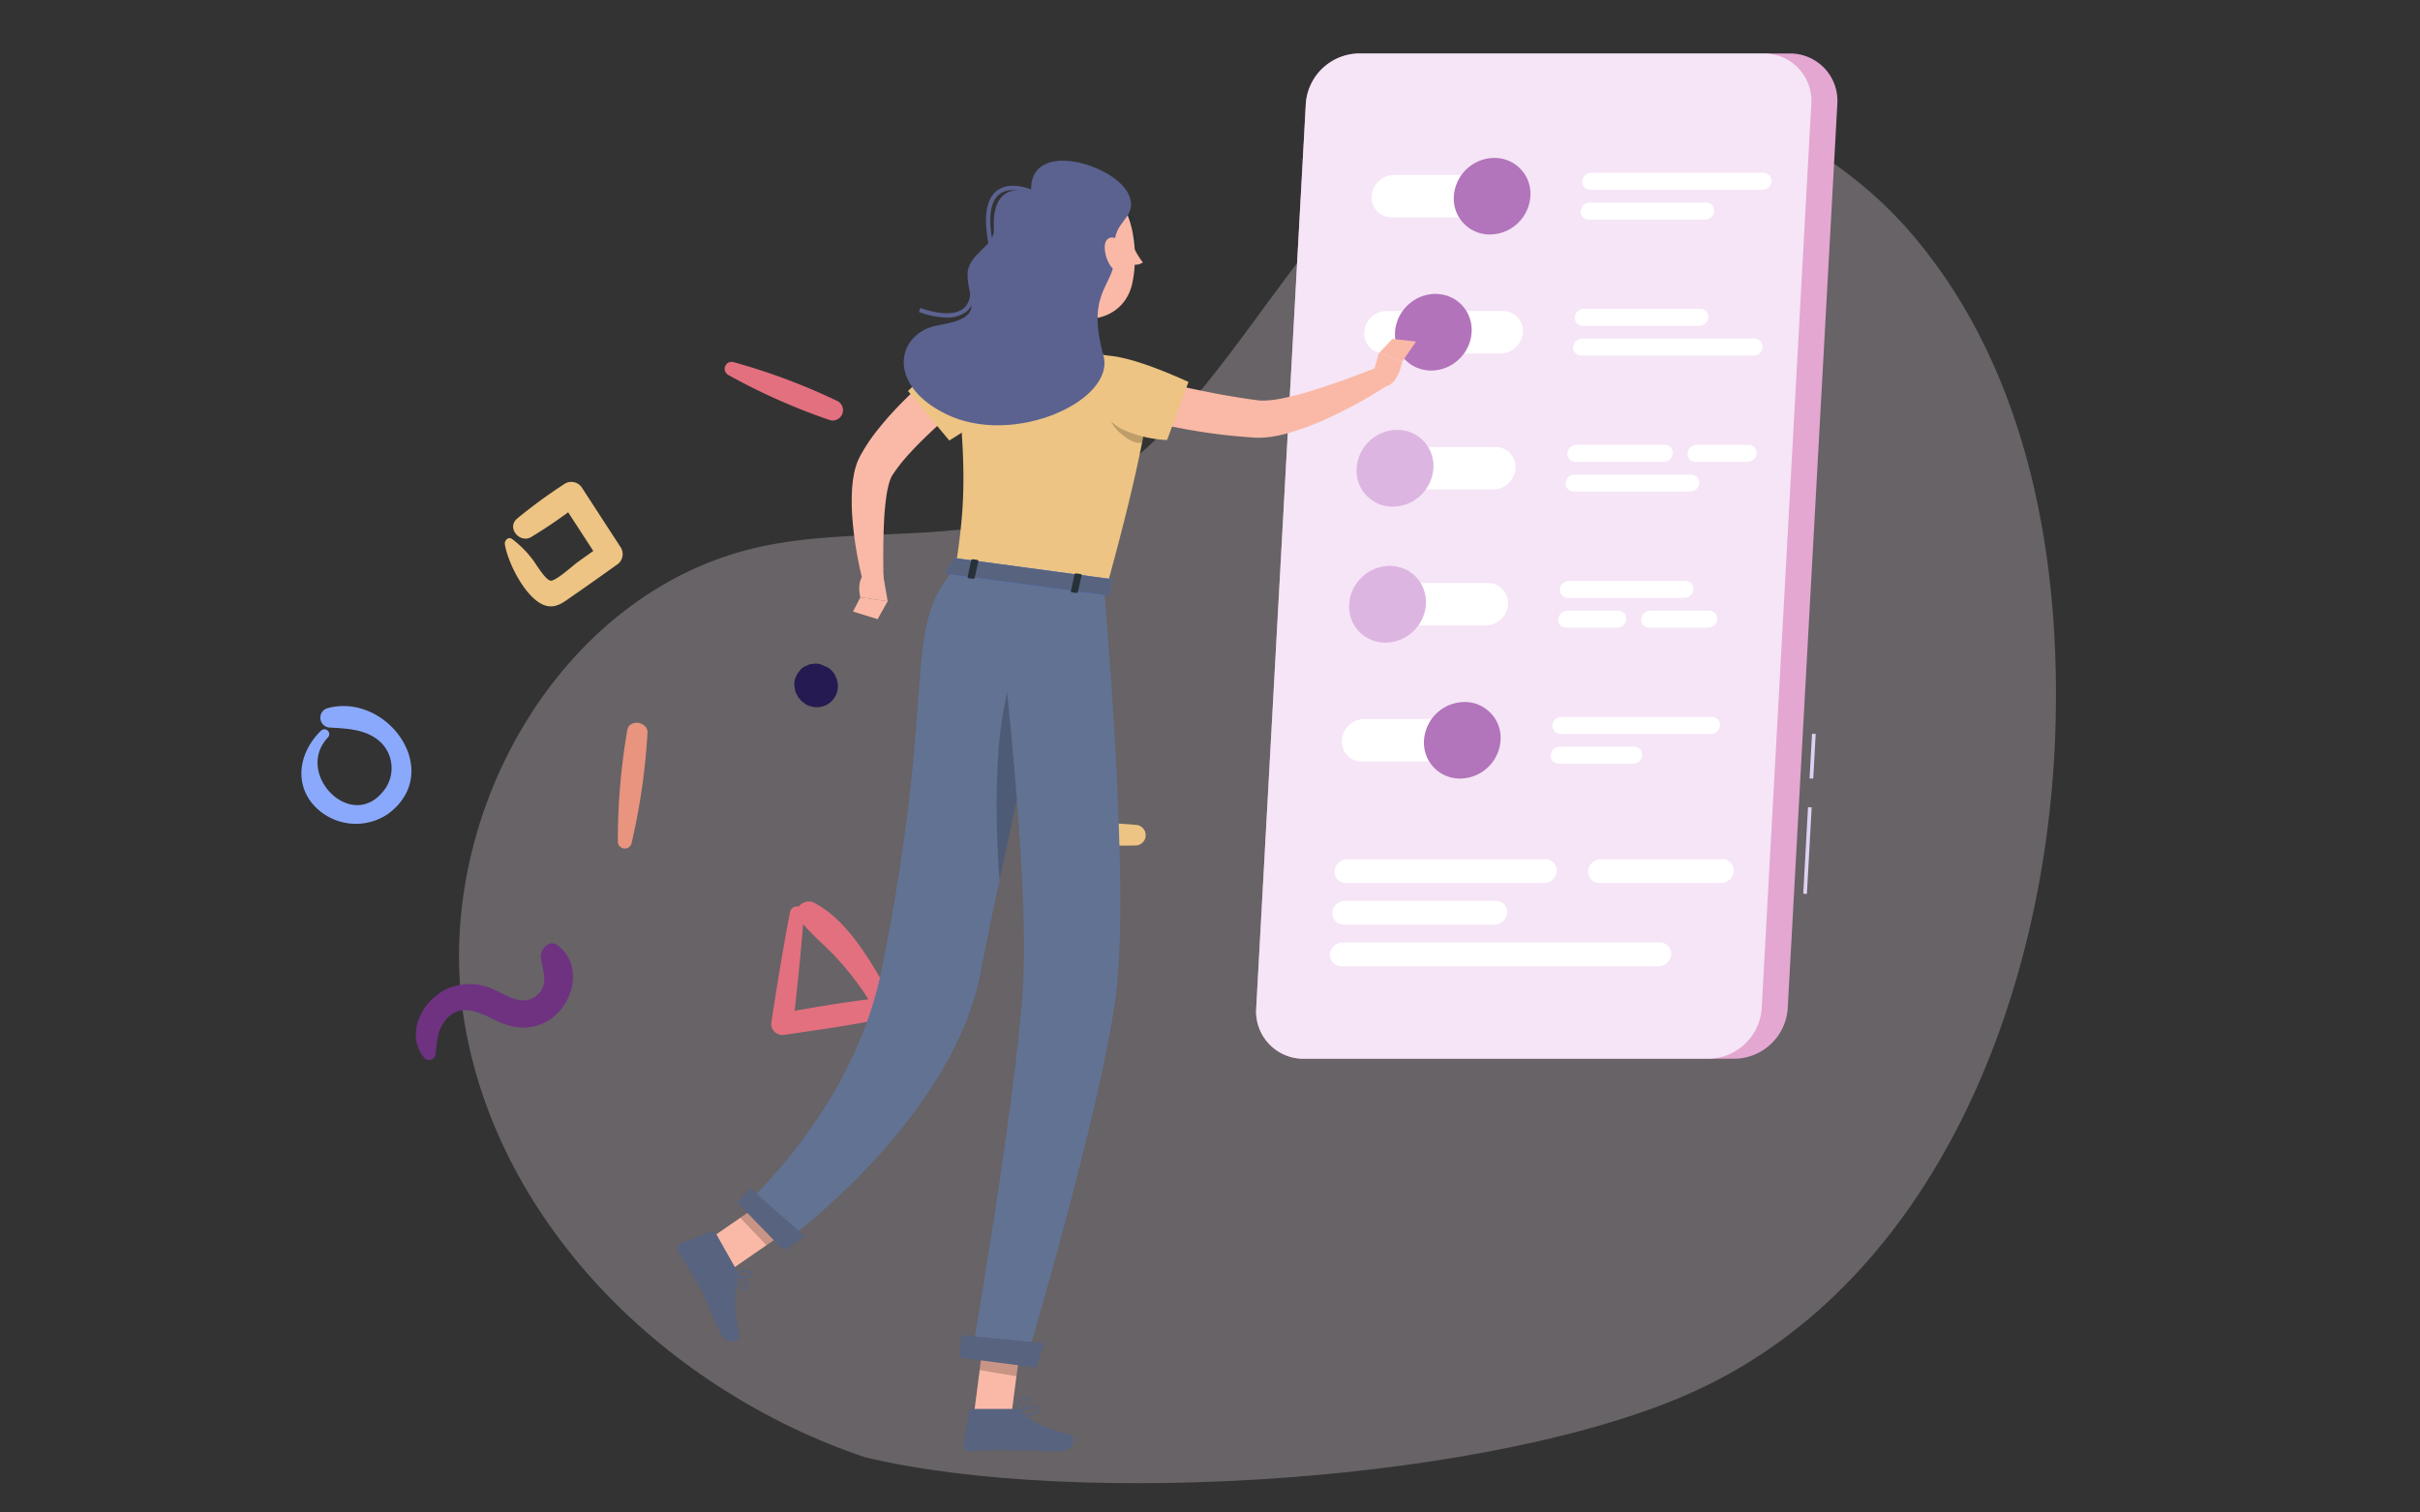 <svg xmlns="http://www.w3.org/2000/svg" width="320" height="200" viewBox="0 0 320 200">
  <rect x="0" y="0" width="320" height="200" fill="#333333" stroke="none"/>
  <g id="Group_2551" data-name="Group 2551" transform="translate(-154 -788)">
    <path id="Path_411" data-name="Path 411" d="M137.33,348.921c-25.869-8.721-48.306-30.4-52.9-57.306s12.378-57.242,39.046-63.077c12.61-2.758,26.22-.295,38.268-4.927,22.722-8.737,30.443-38.294,51.434-50.621,20.226-11.877,47.954-3.312,63.022,14.663s19.463,42.778,18.538,66.214c-1.357,34.432-15.987,71.567-47.218,86.126-26.318,12.268-81.962,15.745-110.189,8.928" transform="translate(131.013 631.765)" fill="#f8e8f3" opacity="0.265"/>
    <g id="Group_306" data-name="Group 306" transform="translate(-31 -4.971)">
      <g id="Group_297" data-name="Group 297" transform="translate(313.515 867.605)">
        <g id="Group_2" data-name="Group 2">
          <path id="Path_66" data-name="Path 66" d="M209.346,216.382c-2.693,2.589-3.717,6.615-1.149,9.723a7.54,7.54,0,0,0,10.122,1.214c7.294-5.63-.31-16.019-8.182-13.867a1.308,1.308,0,0,0,.346,2.556c2.3.132,4.765.219,6.6,1.833a4.785,4.785,0,0,1,.4,6.654c-4.29,5.276-11.743-2.493-7.235-7.21a.64.64,0,0,0-.905-.9Z" transform="translate(-206.716 -213.163)" fill="#8aa9fc"/>
        </g>
      </g>
      <g id="Group_298" data-name="Group 298" transform="translate(239.983 917.704)">
        <g id="Group_113" data-name="Group 113">
          <path id="Path_121" data-name="Path 121" d="M166.412,257.2c.221-1.471.18-2.87,1-4.166,1.637-2.585,3.972-1.944,6.231-.806,2.294,1.154,4.453,1.847,6.947.768,3.93-1.7,5.672-7.518,2.013-10.326-1.185-.912-2.407.59-2.231,1.715.249,1.582,1.02,3.331-.336,4.693-1.817,1.823-3.948.3-5.761-.521a7.5,7.5,0,0,0-6.038-.267c-3.472,1.4-5.994,6.1-3.235,9.284a.848.848,0,0,0,1.409-.372Z" transform="translate(-163.828 -242.384)" fill="#6e3281"/>
        </g>
      </g>
      <g id="Group_299" data-name="Group 299" transform="translate(251.754 856.672)">
        <g id="Group_115" data-name="Group 115">
          <path id="Path_122" data-name="Path 122" d="M170.7,215.073c.369,2.387,2.843,7.417,5.452,8.113,1.384.367,2.412-.545,3.487-1.284,1.958-1.349,3.894-2.731,5.829-4.11a1.681,1.681,0,0,0,.593-2.26q-2.572-3.958-5.142-7.912a1.669,1.669,0,0,0-2.26-.593,68.664,68.664,0,0,0-6.385,4.672c-1.337,1.2.369,3.242,1.869,2.423a65.57,65.57,0,0,0,6.184-4.242l-2.26-.593q2.569,3.955,5.142,7.913l.592-2.26c-1.162.828-2.328,1.651-3.487,2.484-.581.417-2.959,2.585-3.59,2.445-.749-.168-1.958-2.328-2.431-2.891a13.321,13.321,0,0,0-2.654-2.625c-.513-.35-1.015.225-.94.72Z" transform="translate(-170.694 -206.787)" fill="#edc483"/>
        </g>
      </g>
      <g id="Group_300" data-name="Group 300" transform="translate(224.856 886.334)">
        <g id="Group_117" data-name="Group 117">
          <path id="Path_123" data-name="Path 123" d="M157.636,227.308c-2.7,2.587-3.719,6.615-1.149,9.723a7.538,7.538,0,0,0,10.121,1.214c7.294-5.63-.309-16.019-8.18-13.869a1.309,1.309,0,0,0,.346,2.558c2.3.13,4.765.219,6.6,1.831a4.787,4.787,0,0,1,.4,6.656c-4.29,5.276-11.743-2.493-7.235-7.21a.639.639,0,0,0-.9-.9Z" transform="translate(-155.006 -224.088)" fill="#8aa9fc"/>
        </g>
      </g>
      <g id="Group_301" data-name="Group 301" transform="translate(286.999 912.184)">
        <g id="Group_119" data-name="Group 119">
          <path id="Path_124" data-name="Path 124" d="M193.735,240.468c-.929,4.825-1.721,9.658-2.46,14.517a1.48,1.48,0,0,0,1.787,1.787c4.561-.664,9.111-1.276,13.611-2.272a1.362,1.362,0,0,0,.808-1.982c-2.553-4.492-5.8-10.747-10.6-13.2-1.214-.621-2.937.722-2.028,2.028,1.43,2.056,3.544,3.6,5.205,5.48a38.467,38.467,0,0,1,5.094,7.052l1.166-2.032c-4.717.466-9.358,1.313-14.025,2.123l1.838,1.4c.561-4.883,1.063-9.756,1.43-14.656a.932.932,0,0,0-1.823-.247Z" transform="translate(-191.251 -239.165)" fill="#e3707f"/>
        </g>
      </g>
      <g id="Group_302" data-name="Group 302" transform="translate(266.7 888.543)">
        <g id="Group_121" data-name="Group 121">
          <path id="Path_125" data-name="Path 125" d="M181.211,241.364a85.645,85.645,0,0,0,2.121-14.652c.067-1.509-2.392-1.888-2.675-.362a85.451,85.451,0,0,0-1.246,14.771.921.921,0,0,0,1.8.243Z" transform="translate(-179.411 -225.376)" fill="#e8947e"/>
        </g>
      </g>
      <g id="Group_303" data-name="Group 303" transform="translate(319.787 901.711)">
        <g id="Group_123" data-name="Group 123">
          <path id="Path_126" data-name="Path 126" d="M211.036,235.148a85.372,85.372,0,0,0,14.738.969,1.363,1.363,0,0,0,0-2.724,83.854,83.854,0,0,0-14.495-.043c-.953.069-1.332,1.646-.243,1.8Z" transform="translate(-210.374 -233.056)" fill="#edc483"/>
        </g>
      </g>
      <g id="Group_304" data-name="Group 304" transform="translate(280.804 840.814)">
        <g id="Group_125" data-name="Group 125">
          <path id="Path_127" data-name="Path 127" d="M188.084,199.249a82.63,82.63,0,0,0,13.522,6.011,1.368,1.368,0,0,0,1.051-2.49,82.622,82.622,0,0,0-13.869-5.2.92.92,0,0,0-.7,1.675Z" transform="translate(-187.637 -197.538)" fill="#e3707f"/>
        </g>
      </g>
      <g id="Group_305" data-name="Group 305" transform="translate(290.04 880.724)">
        <g id="Group_127" data-name="Group 127">
          <path id="Path_128" data-name="Path 128" d="M198.685,223.066l-.019-.077a1.185,1.185,0,0,0-.146-.355,2.153,2.153,0,0,0-.585-.91,2.071,2.071,0,0,0-.595-.456l-.173-.074-.657-.278a2.08,2.08,0,0,0-1.1-.05,1.382,1.382,0,0,0-.7.189,2.053,2.053,0,0,0-.885.569l-.43.557-.278.657a2.08,2.08,0,0,0-.05,1.1,2.04,2.04,0,0,0,.327,1.024l.072.173a.757.757,0,0,0,.225.293c.075.1.154.2.233.3l.573.442a2.293,2.293,0,0,0,.684.286l.086.021a2.773,2.773,0,0,0,3.41-3.41Z" transform="translate(-193.024 -220.815)" fill="#251a51"/>
        </g>
      </g>
    </g>
    <g id="Group_296" data-name="Group 296" transform="translate(133.269 703.073)">
      <g id="Sliders" transform="translate(186.831 92)">
        <g id="Group_291" data-name="Group 291">
          <g id="Group_287" data-name="Group 287">
            <rect id="Rectangle_7" data-name="Rectangle 7" width="11.46" height="0.486" transform="matrix(0.055, -0.999, 0.999, 0.055, 72.345, 111.106)" fill="#ddd2f3"/>
            <rect id="Rectangle_8" data-name="Rectangle 8" width="5.904" height="0.486" transform="matrix(0.055, -0.999, 0.999, 0.055, 73.182, 95.855)" fill="#ddd2f3"/>
            <path id="Path_345" data-name="Path 345" d="M299.88,221.927H242.912a6.255,6.255,0,0,1-6.294-6.659l6.562-119.61A7.142,7.142,0,0,1,250.2,89h56.969a6.254,6.254,0,0,1,6.293,6.659L306.9,215.269A7.141,7.141,0,0,1,299.88,221.927Z" transform="translate(-236.608 -89)" fill="#e4a7d1"/>
            <path id="Path_346" data-name="Path 346" d="M296.437,221.927H242.912a6.255,6.255,0,0,1-6.294-6.659l6.562-119.61A7.142,7.142,0,0,1,250.2,89h53.525a6.255,6.255,0,0,1,6.294,6.659l-6.562,119.61A7.141,7.141,0,0,1,296.437,221.927Z" transform="translate(-236.608 -89)" fill="#f8f5ff" opacity="0.8"/>
          </g>
          <path id="Path_347" data-name="Path 347" d="M286.059,127.669h-15.37a2.641,2.641,0,0,1-2.657-2.812h0A3.016,3.016,0,0,1,271,122.046h15.37a2.641,2.641,0,0,1,2.657,2.811h0A3.015,3.015,0,0,1,286.059,127.669Z" transform="translate(-252.758 -105.986)" fill="#fff"/>
          <path id="Path_348" data-name="Path 348" d="M300.52,122.479a5.411,5.411,0,0,1-5.339,5.061,4.741,4.741,0,0,1-4.783-5.061,5.411,5.411,0,0,1,5.339-5.061A4.74,4.74,0,0,1,300.52,122.479Z" transform="translate(-264.253 -103.607)" fill="#b274ba"/>
          <path id="Path_349" data-name="Path 349" d="M284.029,164.679h-15.37A2.641,2.641,0,0,1,266,161.867h0a3.015,3.015,0,0,1,2.965-2.811h15.37a2.641,2.641,0,0,1,2.657,2.811h0A3.015,3.015,0,0,1,284.029,164.679Z" transform="translate(-251.715 -125.01)" fill="#fff"/>
          <g id="Group_288" data-name="Group 288" transform="translate(16.268 29.701)">
            <ellipse id="Ellipse_7" data-name="Ellipse 7" cx="5.202" cy="4.924" rx="5.202" ry="4.924" transform="translate(0 7.255) rotate(-44.214)" fill="#b274ba"/>
            <ellipse id="Ellipse_8" data-name="Ellipse 8" cx="5.202" cy="4.924" rx="5.202" ry="4.924" transform="translate(0 7.255) rotate(-44.214)" fill="#b274ba" opacity="0.3"/>
          </g>
          <path id="Path_350" data-name="Path 350" d="M264.6,238.7h15.37a3.015,3.015,0,0,0,2.966-2.811h0a2.641,2.641,0,0,0-2.657-2.811h-15.37a3.015,3.015,0,0,0-2.966,2.811h0A2.641,2.641,0,0,0,264.6,238.7Z" transform="translate(-249.627 -163.057)" fill="#fff"/>
          <g id="Group_289" data-name="Group 289" transform="translate(10.212 65.674)">
            <ellipse id="Ellipse_9" data-name="Ellipse 9" cx="5.202" cy="4.924" rx="5.202" ry="4.924" transform="translate(0 7.254) rotate(-44.212)" fill="#ddb6e2"/>
            <ellipse id="Ellipse_10" data-name="Ellipse 10" cx="5.202" cy="4.924" rx="5.202" ry="4.924" transform="translate(0 7.254) rotate(-44.212)" fill="#ddb6e2" opacity="0.7"/>
          </g>
          <path id="Path_351" data-name="Path 351" d="M277.937,275.708h-15.37a2.641,2.641,0,0,1-2.657-2.811h0a3.016,3.016,0,0,1,2.966-2.812h15.37A2.641,2.641,0,0,1,280.9,272.9h0A3.015,3.015,0,0,1,277.937,275.708Z" transform="translate(-248.583 -182.08)" fill="#fff"/>
          <path id="Path_352" data-name="Path 352" d="M292.4,270.518a5.411,5.411,0,0,1-5.339,5.061,4.741,4.741,0,0,1-4.784-5.061,5.412,5.412,0,0,1,5.339-5.061A4.741,4.741,0,0,1,292.4,270.518Z" transform="translate(-260.078 -179.701)" fill="#b274ba"/>
          <path id="Path_353" data-name="Path 353" d="M266.628,201.689H282a3.015,3.015,0,0,0,2.966-2.811h0a2.641,2.641,0,0,0-2.657-2.811h-15.37a3.015,3.015,0,0,0-2.966,2.811h0A2.641,2.641,0,0,0,266.628,201.689Z" transform="translate(-250.671 -144.033)" fill="#fff"/>
          <g id="Group_290" data-name="Group 290" transform="translate(13.292 49.783)">
            <path id="Path_354" data-name="Path 354" d="M263.967,196.5a4.741,4.741,0,0,0,4.784,5.061,5.412,5.412,0,0,0,5.339-5.061,4.741,4.741,0,0,0-4.784-5.061A5.412,5.412,0,0,0,263.967,196.5Z" transform="translate(-263.959 -191.437)" fill="#ddb6e2"/>
            <path id="Path_355" data-name="Path 355" d="M263.967,196.5a4.741,4.741,0,0,0,4.784,5.061,5.412,5.412,0,0,0,5.339-5.061,4.741,4.741,0,0,0-4.784-5.061A5.412,5.412,0,0,0,263.967,196.5Z" transform="translate(-263.959 -191.437)" fill="#ddb6e2" opacity="0.7"/>
          </g>
          <path id="Path_356" data-name="Path 356" d="M349.191,123.717H326.408a1.057,1.057,0,0,1-1.063-1.125h0a1.206,1.206,0,0,1,1.186-1.125h22.783a1.057,1.057,0,0,1,1.063,1.125h0A1.206,1.206,0,0,1,349.191,123.717Z" transform="translate(-282.219 -105.688)" fill="#fff"/>
          <path id="Path_357" data-name="Path 357" d="M341.372,131.816H325.964a1.056,1.056,0,0,1-1.063-1.125h0a1.206,1.206,0,0,1,1.186-1.125H341.5a1.056,1.056,0,0,1,1.063,1.125h0A1.206,1.206,0,0,1,341.372,131.816Z" transform="translate(-281.991 -109.852)" fill="#fff"/>
          <path id="Path_358" data-name="Path 358" d="M338.191,271.756h-19.9a1.056,1.056,0,0,1-1.063-1.125h0a1.206,1.206,0,0,1,1.186-1.125h19.9a1.057,1.057,0,0,1,1.063,1.125h0A1.206,1.206,0,0,1,338.191,271.756Z" transform="translate(-278.045 -181.783)" fill="#fff"/>
          <path id="Path_359" data-name="Path 359" d="M327.677,279.856h-9.835a1.057,1.057,0,0,1-1.063-1.125h0a1.207,1.207,0,0,1,1.186-1.125H327.8a1.057,1.057,0,0,1,1.063,1.125h0A1.207,1.207,0,0,1,327.677,279.856Z" transform="translate(-277.816 -185.946)" fill="#fff"/>
          <path id="Path_360" data-name="Path 360" d="M346.839,166.577H324.057a1.206,1.206,0,0,0-1.187,1.125h0a1.057,1.057,0,0,0,1.063,1.125h22.782A1.206,1.206,0,0,0,347.9,167.7h0A1.056,1.056,0,0,0,346.839,166.577Z" transform="translate(-280.947 -128.875)" fill="#fff"/>
          <path id="Path_361" data-name="Path 361" d="M339.91,158.477H324.5a1.206,1.206,0,0,0-1.186,1.125h0a1.056,1.056,0,0,0,1.063,1.125h15.408a1.206,1.206,0,0,0,1.186-1.125h0A1.056,1.056,0,0,0,339.91,158.477Z" transform="translate(-281.176 -124.712)" fill="#fff"/>
          <path id="Path_362" data-name="Path 362" d="M334.032,197.736H322.348a1.057,1.057,0,0,1-1.063-1.125h0a1.207,1.207,0,0,1,1.186-1.125h11.685a1.057,1.057,0,0,1,1.063,1.125h0A1.206,1.206,0,0,1,334.032,197.736Z" transform="translate(-280.132 -143.736)" fill="#fff"/>
          <path id="Path_363" data-name="Path 363" d="M361.947,197.736h-6.882A1.057,1.057,0,0,1,354,196.612h0a1.207,1.207,0,0,1,1.186-1.125h6.883a1.056,1.056,0,0,1,1.063,1.125h0A1.206,1.206,0,0,1,361.947,197.736Z" transform="translate(-296.949 -143.736)" fill="#fff"/>
          <path id="Path_364" data-name="Path 364" d="M337.311,205.836H321.9a1.056,1.056,0,0,1-1.063-1.125h0a1.206,1.206,0,0,1,1.186-1.125h15.408a1.056,1.056,0,0,1,1.063,1.125h0A1.206,1.206,0,0,1,337.311,205.836Z" transform="translate(-279.904 -147.899)" fill="#fff"/>
          <path id="Path_365" data-name="Path 365" d="M285.678,311.367H259.447a1.477,1.477,0,0,1-1.487-1.573h0a1.687,1.687,0,0,1,1.66-1.573H285.85a1.478,1.478,0,0,1,1.487,1.573h0A1.687,1.687,0,0,1,285.678,311.367Z" transform="translate(-247.582 -201.682)" fill="#fff"/>
          <path id="Path_366" data-name="Path 366" d="M344.533,311.367H328.426a1.477,1.477,0,0,1-1.487-1.573h0a1.687,1.687,0,0,1,1.659-1.573h16.107a1.478,1.478,0,0,1,1.487,1.573h0A1.687,1.687,0,0,1,344.533,311.367Z" transform="translate(-283.038 -201.682)" fill="#fff"/>
          <path id="Path_367" data-name="Path 367" d="M278.8,322.7H258.825a1.477,1.477,0,0,1-1.487-1.573h0A1.687,1.687,0,0,1,259,319.551h19.972a1.478,1.478,0,0,1,1.487,1.573h0A1.687,1.687,0,0,1,278.8,322.7Z" transform="translate(-247.263 -207.506)" fill="#fff"/>
          <path id="Path_368" data-name="Path 368" d="M300.168,334.027H258.2a1.478,1.478,0,0,1-1.487-1.573h0a1.687,1.687,0,0,1,1.66-1.573H300.34a1.478,1.478,0,0,1,1.487,1.573h0A1.687,1.687,0,0,1,300.168,334.027Z" transform="translate(-246.943 -213.33)" fill="#fff"/>
          <path id="Path_369" data-name="Path 369" d="M326.741,240.6H320a1.206,1.206,0,0,0-1.186,1.125h0a1.056,1.056,0,0,0,1.063,1.125h6.744a1.206,1.206,0,0,0,1.186-1.125h0A1.057,1.057,0,0,0,326.741,240.6Z" transform="translate(-278.86 -166.922)" fill="#fff"/>
          <path id="Path_370" data-name="Path 370" d="M350.367,240.6h-7.819a1.206,1.206,0,0,0-1.186,1.125h0a1.056,1.056,0,0,0,1.063,1.125h7.82a1.207,1.207,0,0,0,1.186-1.125h0A1.057,1.057,0,0,0,350.367,240.6Z" transform="translate(-290.452 -166.922)" fill="#fff"/>
          <path id="Path_371" data-name="Path 371" d="M335.849,232.5H320.44a1.206,1.206,0,0,0-1.186,1.125h0a1.056,1.056,0,0,0,1.063,1.125h15.408a1.206,1.206,0,0,0,1.186-1.125h0A1.056,1.056,0,0,0,335.849,232.5Z" transform="translate(-279.088 -162.759)" fill="#fff"/>
        </g>
      </g>
      <g id="Character" transform="translate(110.324 106.177)">
        <g id="Group_295" data-name="Group 295">
          <g id="Group_294" data-name="Group 294">
            <path id="Path_372" data-name="Path 372" d="M166.24,169.932c-1.877,1.561-3.817,3.251-5.6,4.954-.9.857-1.772,1.728-2.577,2.617a22.25,22.25,0,0,0-2.149,2.694l-.109.159-.055.092a1.869,1.869,0,0,0-.12.233,6.015,6.015,0,0,0-.233.635,11.991,11.991,0,0,0-.357,1.6,33.384,33.384,0,0,0-.347,3.615c-.121,2.484-.119,5.071-.074,7.606l-2.685.4a49.042,49.042,0,0,1-1.381-7.923,29.89,29.89,0,0,1-.1-4.171,16.8,16.8,0,0,1,.268-2.25,9.491,9.491,0,0,1,.329-1.229,6.7,6.7,0,0,1,.262-.663l.164-.344c.053-.107.095-.171.143-.259a23.193,23.193,0,0,1,2.448-3.589,40.852,40.852,0,0,1,2.742-3.079,59.168,59.168,0,0,1,6.042-5.405Z" transform="translate(-127.389 -138.791)" fill="#fab9a6"/>
            <path id="Path_373" data-name="Path 373" d="M170.777,160.789c-2.942,1.744-7.392,6.2-7.392,6.2l5.456,6.545s7.736-4.638,8.675-7.2C179.093,162.037,173.556,159.141,170.777,160.789Z" transform="translate(-132.909 -136.534)" fill="#edc483"/>
            <path id="Path_374" data-name="Path 374" d="M155.252,213.43l.663,3.892L152.3,216.8s-.74-2.643,1.128-3.553Z" transform="translate(-128.131 -159.062)" fill="#fab9a6"/>
            <path id="Path_375" data-name="Path 375" d="M153.973,222.321l-3.253-1.011.972-1.878,3.611.522Z" transform="translate(-127.518 -161.695)" fill="#fab9a6"/>
            <path id="Path_376" data-name="Path 376" d="M214.318,136.7c.006.4.222.719.483.722s.468-.314.463-.709-.222-.719-.483-.723S214.313,136.3,214.318,136.7Z" transform="translate(-154.589 -126.178)" fill="#263238"/>
            <path id="Path_377" data-name="Path 377" d="M214.924,135.832l.956-.261S215.4,136.306,214.924,135.832Z" transform="translate(-154.847 -126)" fill="#263238"/>
            <path id="Path_378" data-name="Path 378" d="M214.913,137.9a10.89,10.89,0,0,0,1.459,2.542,1.716,1.716,0,0,1-1.42.245Z" transform="translate(-154.842 -126.991)" fill="#fab9a6"/>
            <path id="Path_379" data-name="Path 379" d="M213.564,132.215a.233.233,0,0,1-.114-.007,1.932,1.932,0,0,0-1.708.2.233.233,0,0,1-.283-.371,2.4,2.4,0,0,1,2.135-.272.233.233,0,0,1-.031.451Z" transform="translate(-153.333 -124.323)" fill="#263238"/>
            <path id="Path_380" data-name="Path 380" d="M191.742,144.561c.264,2.968-.73,7.834-2.973,9.49,0,0,1.69,3.124,7.1,3.85,5.951.8,3.155-2.551,3.155-2.551-3.166-1.206-2.829-3.587-2.024-5.757Z" transform="translate(-143.714 -129.826)" fill="#b55b52"/>
            <path id="Path_381" data-name="Path 381" d="M211.184,166.951c2.834.775,5.807,1.515,8.727,2.17,1.469.321,2.941.609,4.411.893,1.471.257,2.944.517,4.411.705l.551.075.375.038a8.214,8.214,0,0,0,.867-.011,14.491,14.491,0,0,0,1.982-.269,40.508,40.508,0,0,0,4.211-1.1c2.832-.888,5.707-1.954,8.511-3.058l1.276,2.4a60.827,60.827,0,0,1-8.311,4.553,36.645,36.645,0,0,1-4.581,1.709,19.187,19.187,0,0,1-2.555.575,13.339,13.339,0,0,1-1.438.12c-.253,0-.54-.007-.778-.018l-.6-.043a75.877,75.877,0,0,1-9.422-1.252,88.237,88.237,0,0,1-9.21-2.23Z" transform="translate(-152.586 -139.118)" fill="#fab9a6"/>
            <path id="Path_382" data-name="Path 382" d="M270.37,166.01l.832-2.823,3.06,1.152s-.7,4.238-3.324,3.068Z" transform="translate(-178.448 -137.754)" fill="#fab9a6"/>
            <path id="Path_383" data-name="Path 383" d="M273.591,159.93l3.127.352-1.84,2.67-3.06-1.152Z" transform="translate(-179.064 -136.368)" fill="#fab9a6"/>
            <path id="Path_384" data-name="Path 384" d="M178.642,398.5l4.923.363,1.462-11.305-4.923-.363Z" transform="translate(-139.403 -233.102)" fill="#fab9a6"/>
            <path id="Path_385" data-name="Path 385" d="M115.444,363.939l3.342,3.708,9.337-6.453-3.342-3.708Z" transform="translate(-112.503 -220.458)" fill="#fab9a6"/>
            <path id="Path_386" data-name="Path 386" d="M124.55,377.265a.614.614,0,0,1-.177-.03c-.6-.193-1.006-1.3-1.2-1.942a.117.117,0,0,1,.167-.136c.18.1,1.762.955,1.815,1.586a.4.4,0,0,1-.167.358A.7.7,0,0,1,124.55,377.265Zm-1.061-1.761c.284.848.634,1.4.956,1.509a.423.423,0,0,0,.4-.1.165.165,0,0,0,.078-.154C124.9,376.429,124.112,375.867,123.489,375.5Z" transform="translate(-115.793 -227.974)" fill="#58637f"/>
            <path id="Path_387" data-name="Path 387" d="M124.738,375.356a3.521,3.521,0,0,1-1.51-.371.117.117,0,0,1,0-.2c.051-.029,1.264-.7,1.936-.47a.624.624,0,0,1,.39.363.406.406,0,0,1-.088.507A1.141,1.141,0,0,1,124.738,375.356Zm-1.194-.472a2.478,2.478,0,0,0,1.774.121c.043-.036.084-.1.025-.24a.4.4,0,0,0-.25-.232A2.6,2.6,0,0,0,123.544,374.885Z" transform="translate(-115.793 -227.6)" fill="#58637f"/>
            <path id="Path_388" data-name="Path 388" d="M118.1,370.45l-2.758-4.892a.392.392,0,0,0-.485-.184l-4.072,1.562a.789.789,0,0,0-.358,1.122c.99,1.69,1.551,2.457,2.764,4.608.746,1.324,1.9,4.208,2.779,6.112.864,1.861,2.757,1.157,2.555.287a17.284,17.284,0,0,1-.275-7.74A1.327,1.327,0,0,0,118.1,370.45Z" transform="translate(-110.324 -223.804)" fill="#58637f"/>
            <path id="Path_389" data-name="Path 389" d="M189.72,406.859a8.314,8.314,0,0,1-1.546-.176.117.117,0,0,1-.03-.218c.226-.115,2.223-1.121,2.813-.785a.368.368,0,0,1,.189.311.661.661,0,0,1-.226.567A1.881,1.881,0,0,1,189.72,406.859Zm-1.156-.342a3.163,3.163,0,0,0,2.2-.136.432.432,0,0,0,.146-.376.135.135,0,0,0-.071-.123C190.516,405.7,189.383,406.129,188.564,406.518Z" transform="translate(-143.421 -240.943)" fill="#58637f"/>
            <path id="Path_390" data-name="Path 390" d="M188.2,405.828a.112.112,0,0,1-.068-.022.117.117,0,0,1-.048-.107c.009-.088.237-2.1,1.339-2.1a.918.918,0,0,1,.1.005c.319.032.41.194.431.323.089.557-1.1,1.624-1.7,1.891A.112.112,0,0,1,188.2,405.828Zm1.227-2c-.71,0-.99,1.169-1.077,1.67.613-.366,1.424-1.2,1.37-1.538,0-.026-.018-.107-.225-.128C189.468,403.833,189.446,403.832,189.423,403.832Z" transform="translate(-143.421 -240.086)" fill="#58637f"/>
            <path id="Path_391" data-name="Path 391" d="M182.792,406.285h-5.533a.4.4,0,0,0-.4.337L176.114,411a.768.768,0,0,0,.767.876c1.93-.033,2.863-.146,5.3-.146,1.5,0,4.59.156,6.657.156,2.022,0,2.23-2.045,1.374-2.23-3.838-.831-5.328-1.975-6.6-3.068A1.255,1.255,0,0,0,182.792,406.285Z" transform="translate(-138.323 -241.229)" fill="#58637f"/>
            <g id="Group_292" data-name="Group 292" transform="translate(8.29 137.029)">
              <path id="Path_392" data-name="Path 392" d="M185.549,387.558l-.812,6.283-4.867-.815.753-5.831Z" transform="translate(-148.217 -370.133)" opacity="0.2"/>
              <path id="Path_393" data-name="Path 393" d="M128.742,357.487l3.343,3.71-3.864,2.668-3.463-3.627Z" transform="translate(-124.758 -357.487)" opacity="0.2"/>
            </g>
            <path id="Path_394" data-name="Path 394" d="M174.276,190.374c3.854.516,12.03,1.614,19.936,2.678,7.727-27.966,5.446-28.724,5.446-28.724a40.867,40.867,0,0,0-4.595-1.818c-.1-.033-.188-.059-.273-.086-1.287-.387-1.557-.44-3.274-.833-2.944-.518-5.68-.921-9.052-1.212-.217-.02-.434-.038-.644-.051-.611-.041-1.214-.069-1.8-.092-.394-.021-.786-.024-1.16-.028-.443,0-.873,0-1.277,0-.23,0-.453.005-.667.009a2.758,2.758,0,0,0-2.68,3.079C175.937,178.01,175.394,182.848,174.276,190.374Z" transform="translate(-137.521 -136.487)" fill="#edc483"/>
            <path id="Path_395" data-name="Path 395" d="M210.034,177.283c.136,1.3,3.136,3.669,4.171,3.029.3-1.554.519-2.849.672-3.93C213.357,176.272,210.41,174.61,210.034,177.283Z" transform="translate(-152.765 -143.111)" opacity="0.2"/>
            <path id="Path_396" data-name="Path 396" d="M204.368,165.64c-.145-4.576,10.992.468,13.547,1.607l-2.827,7.683a15.706,15.706,0,0,1-6.1-1.5A9.643,9.643,0,0,1,204.368,165.64Z" transform="translate(-150.353 -137.996)" fill="#edc483"/>
            <path id="Path_397" data-name="Path 397" d="M191.007,129.8c.368,4.858.419,6.919,2.931,9.445,3.779,3.8,9.719,2.454,10.823-2.375.994-4.346.225-11.56-4.6-13.559A6.515,6.515,0,0,0,191.007,129.8Z" transform="translate(-144.658 -120.546)" fill="#fab9a6"/>
            <path id="Path_398" data-name="Path 398" d="M179.249,123.02c-4.881-1.22-5.034,2.9-4.932,5.034s-3.485,3.195-3.485,5.9c0,3.525,2.66,5.63-3.809,6.7-5.476.9-7.163,7.744.936,11.744,8.963,4.426,22.492-1.8,20.846-7.723-2.54-9.141,2.007-9.109,1.5-14.21-.372-3.712,3.139-3.9,1.878-6.989C190.523,119.41,178.817,115.851,179.249,123.02Z" transform="translate(-132.488 -118.906)" fill="#5b6290"/>
            <path id="Path_399" data-name="Path 399" d="M181.657,132.321c-.671-3.533-.3-5.88,1.091-6.978,1.8-1.414,4.562-.187,4.679-.134l-.237.523c-.026-.012-2.568-1.136-4.088.063-1.212.955-1.509,3.115-.881,6.418Z" transform="translate(-140.548 -121.358)" fill="#5b6290"/>
            <path id="Path_400" data-name="Path 400" d="M169.561,151.043a11.241,11.241,0,0,1-3.678-.743l.213-.533c.039.016,3.912,1.535,5.7.052.873-.724,1.122-2.083.739-4.039l.564-.11c.426,2.178.11,3.723-.938,4.591A4.018,4.018,0,0,1,169.561,151.043Z" transform="translate(-133.973 -130.298)" fill="#5b6290"/>
            <path id="Path_401" data-name="Path 401" d="M208.683,137.635a4.409,4.409,0,0,0,.671,2.571c.665,1.083,1.569.885,1.863-.036a3.278,3.278,0,0,0-.66-3.181C209.672,136.212,208.774,136.626,208.683,137.635Z" transform="translate(-152.185 -126.431)" fill="#fab9a6"/>
            <path id="Path_402" data-name="Path 402" d="M168.191,214.7s-7.741,32.719-11.359,51.515c-3.817,19.83-26.42,36.008-26.42,36.008l-4.964-5.107s14.556-12.738,18.294-31.254c7.589-37.585,2.451-45.156,9.776-53.132Z" transform="translate(-116.762 -158.843)" fill="#627293"/>
            <path id="Path_403" data-name="Path 403" d="M130.234,363.715l-6.2-6.375,1.745-1.872,7.2,6.338Z" transform="translate(-116.161 -219.599)" fill="#58637f"/>
            <path id="Path_404" data-name="Path 404" d="M188.9,227.874c-6.019,5.224-5.368,23.768-4.738,32.125,2.526-11.881,5.561-25.112,7.341-32.769C190.872,226.755,190.01,226.913,188.9,227.874Z" transform="translate(-141.587 -164.904)" opacity="0.2"/>
            <path id="Path_405" data-name="Path 405" d="M195.508,215.968s3.483,38.843,1.583,53.66c-1.976,15.412-12.033,48.943-12.033,48.943l-7.1-.917s5.769-33.227,6.794-48.486c1.118-16.634-3.842-55.159-3.842-55.159Z" transform="translate(-139.112 -159.387)" fill="#627293"/>
            <path id="Path_406" data-name="Path 406" d="M185.449,393.583l-10.121-1.307.156-2.989,10.98,1.065Z" transform="translate(-137.993 -233.994)" fill="#58637f"/>
            <g id="Group_293" data-name="Group 293" transform="translate(35.471 52.577)">
              <path id="Path_407" data-name="Path 407" d="M173.194,210.558l-1.087,1.651c-.084.128.065.29.3.321l20.909,2.806c.18.024.338-.044.361-.154l.368-1.748c.026-.121-.119-.246-.315-.272l-20.189-2.709A.356.356,0,0,0,173.194,210.558Z" transform="translate(-172.082 -210.448)" fill="#407bff"/>
              <path id="Path_408" data-name="Path 408" d="M173.194,210.558l-1.087,1.651c-.084.128.065.29.3.321l13.273,1.781,7.635,1.025c.18.024.338-.044.361-.154l.368-1.748c.026-.121-.119-.246-.315-.272l-20.189-2.709A.356.356,0,0,0,173.194,210.558Z" transform="translate(-172.082 -210.448)" fill="#58637f"/>
            </g>
            <path id="Path_409" data-name="Path 409" d="M177.8,213.26l-.541-.073c-.107-.014-.184-.08-.169-.147l.5-2.268c.015-.066.115-.109.222-.094l.541.073c.107.014.184.08.169.146l-.5,2.268C178,213.231,177.9,213.274,177.8,213.26Z" transform="translate(-138.74 -157.968)" fill="#263238"/>
            <path id="Path_410" data-name="Path 410" d="M201.573,216.506l-.54-.073c-.108-.014-.184-.08-.169-.146l.5-2.268c.014-.067.115-.109.222-.095l.541.073c.107.014.184.08.169.146l-.5,2.268C201.781,216.477,201.681,216.52,201.573,216.506Z" transform="translate(-148.861 -159.349)" fill="#263238"/>
          </g>
        </g>
      </g>
    </g>
    <rect id="Rectangle_1535" data-name="Rectangle 1535" width="320" height="200" transform="translate(154 788)" fill="none"/>
  </g>
</svg>
